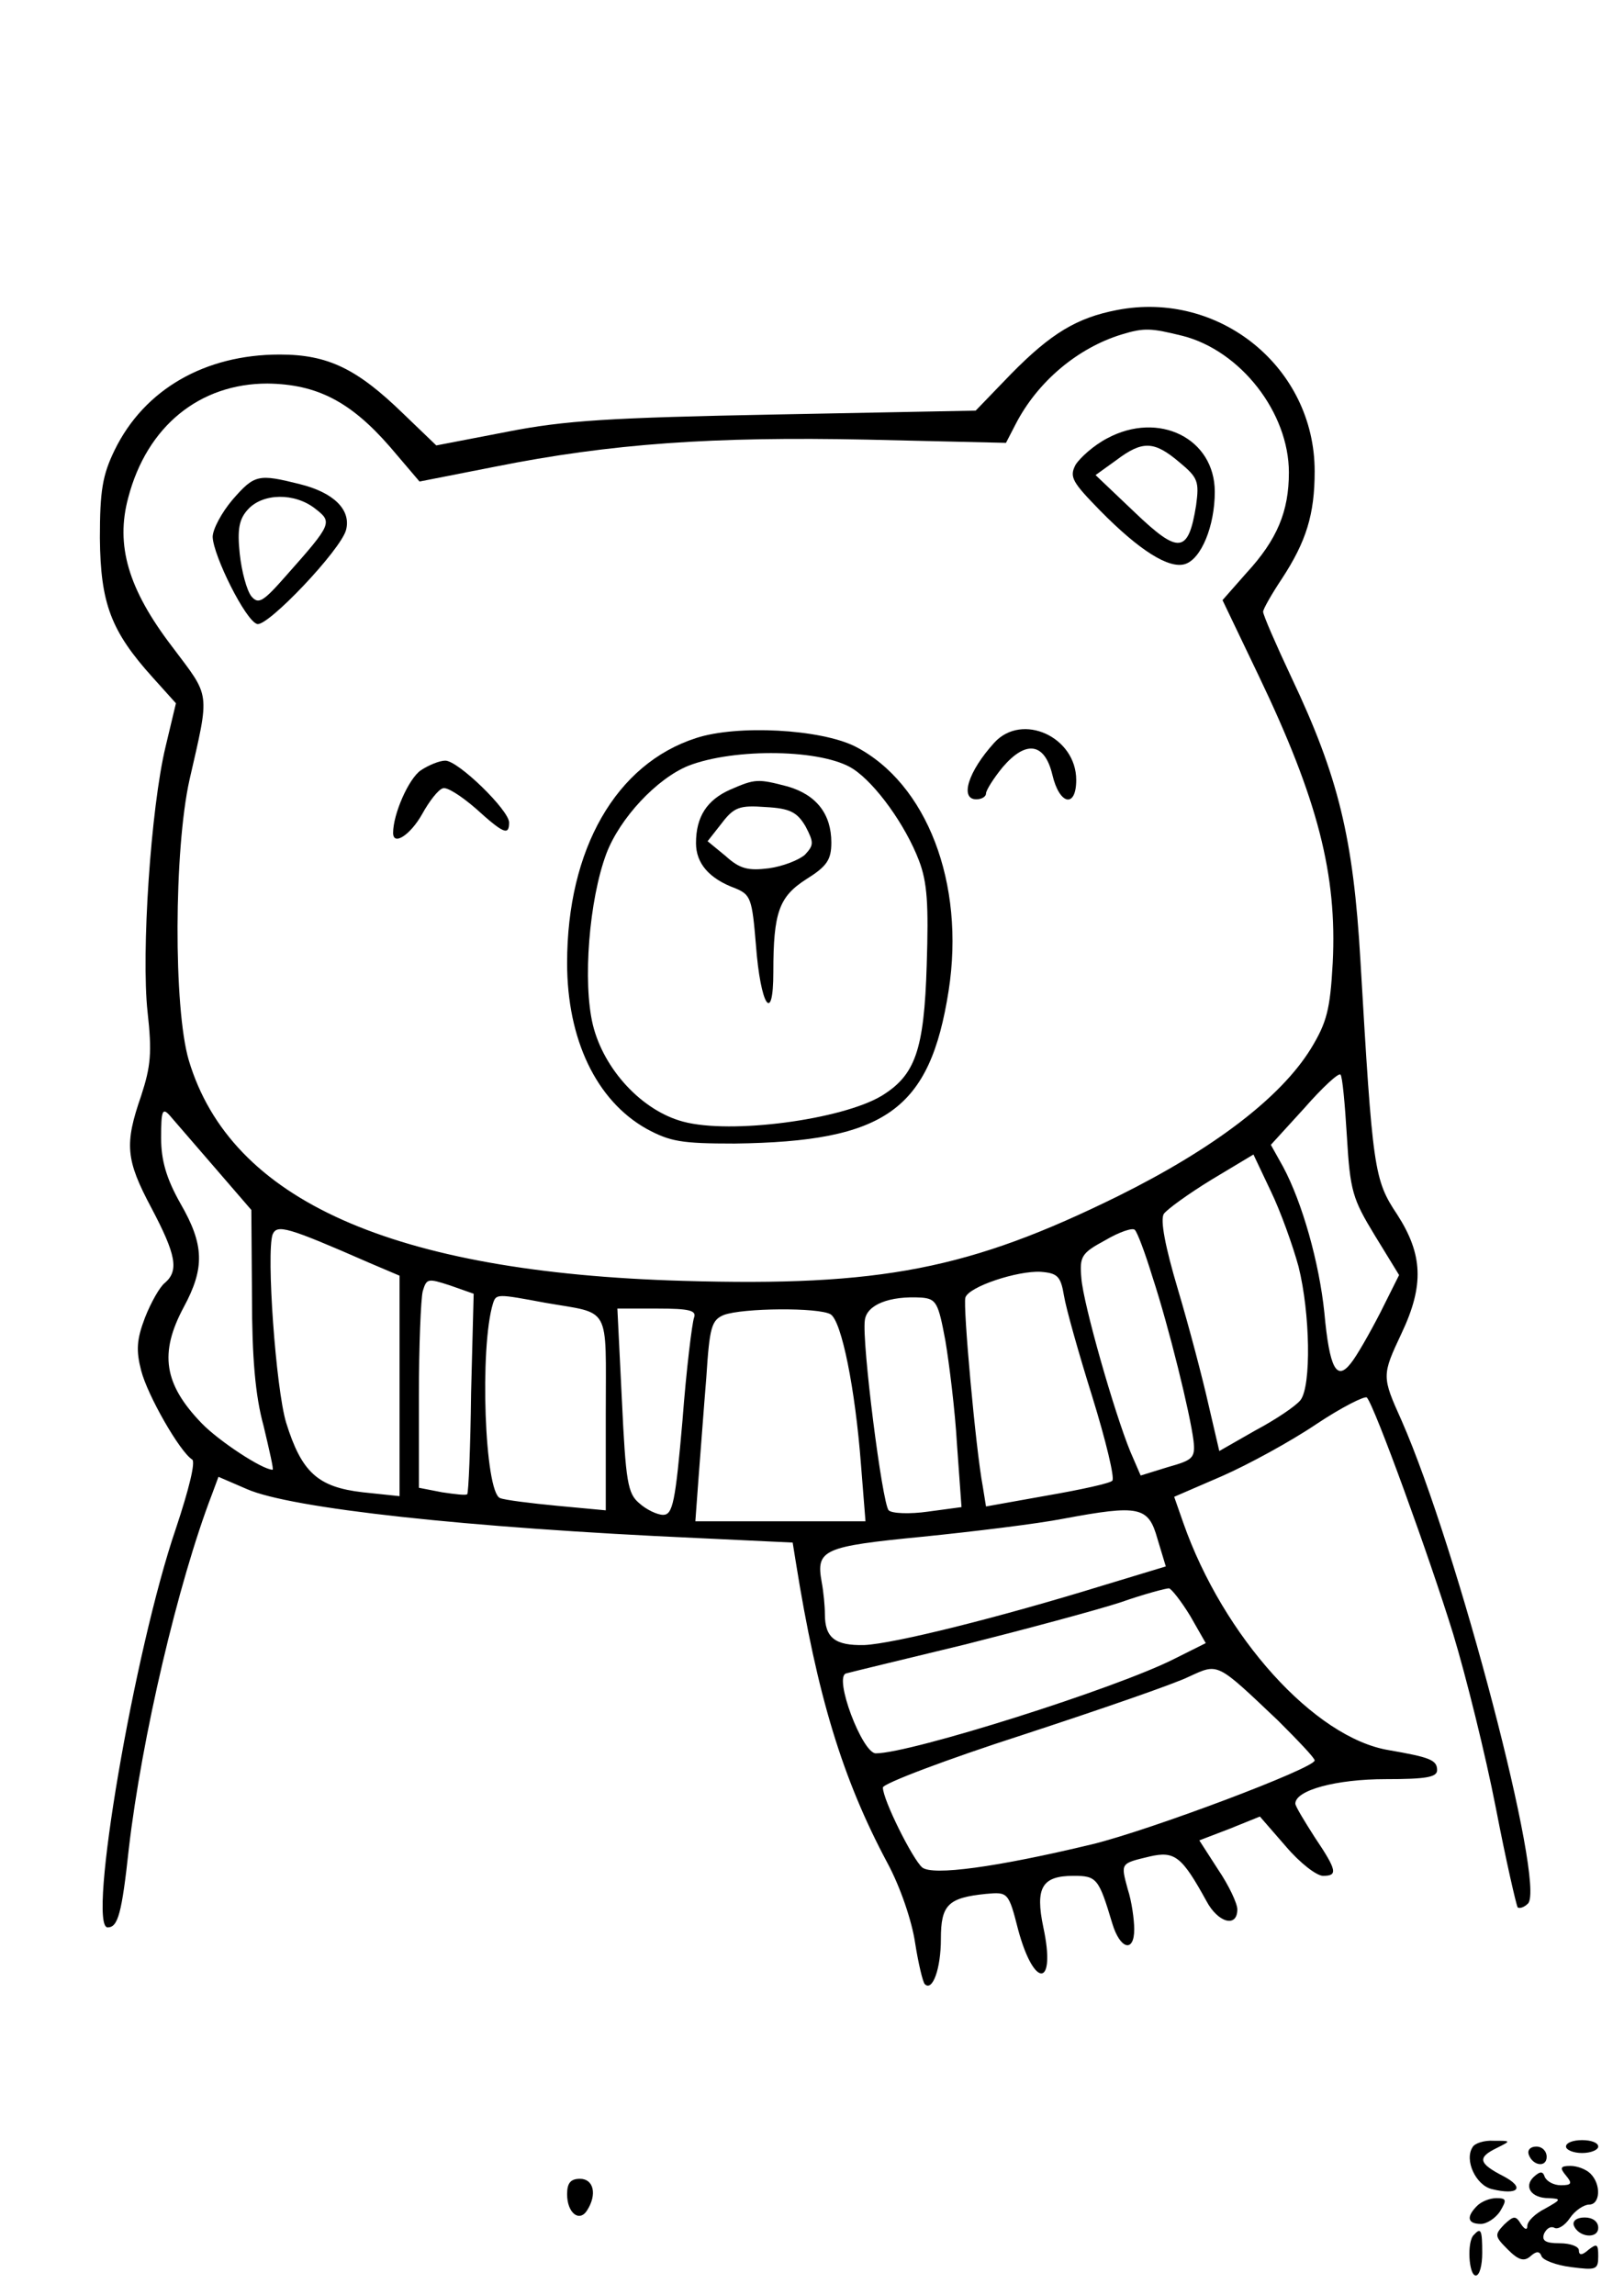 <?xml version="1.0" encoding="UTF-8" standalone="yes"?>
<svg version="1.0" xmlns="http://www.w3.org/2000/svg" width="189pt" height="267pt" viewBox="0 0 252 356" preserveAspectRatio="xMidYMid meet">
  <g transform="translate(0,356) scale(0.1,-0.1)" fill="#000000" stroke="none">
    <path d="M1733 3079 c-62 -12 -102 -36 -164 -99 l-55 -57 -310 -6 c-257 -5
-327 -9 -418 -27 l-109 -21 -51 49 c-72 70 -117 92 -192 92 -116 0 -210 -54
-256 -148 -19 -39 -23 -63 -23 -137 1 -101 17 -144 82 -216 l36 -40 -16 -67
c-23 -95 -38 -321 -28 -412 7 -63 5 -84 -10 -130 -26 -75 -24 -99 16 -174 38
-72 43 -97 21 -116 -8 -6 -22 -31 -31 -54 -13 -34 -14 -51 -6 -82 10 -39 60
-126 79 -138 6 -3 -5 -47 -25 -107 -65 -190 -138 -619 -106 -619 16 0 22 21
33 123 20 171 76 411 129 549 l10 27 44 -19 c68 -30 341 -60 699 -76 l148 -7
5 -31 c33 -206 72 -335 142 -466 20 -37 38 -90 43 -124 5 -32 12 -61 15 -64
12 -12 25 24 25 70 0 53 11 64 70 70 34 3 35 3 50 -56 25 -92 59 -89 39 4 -13
62 -2 80 47 80 36 0 39 -4 60 -74 12 -40 34 -46 34 -9 0 15 -4 44 -10 62 -11
41 -12 40 34 51 39 9 50 0 88 -69 18 -34 48 -42 48 -13 0 9 -13 37 -30 62
l-29 45 47 18 47 19 40 -46 c22 -26 48 -46 58 -46 23 0 22 8 -13 60 -16 25
-30 48 -30 52 0 21 64 38 140 38 63 0 80 3 80 14 0 16 -12 20 -75 31 -115 19
-257 176 -319 353 l-14 40 74 32 c41 18 107 54 147 81 39 26 75 44 78 41 12
-13 97 -247 134 -367 20 -66 50 -187 66 -269 16 -83 32 -152 34 -155 3 -2 10
0 16 6 28 28 -109 551 -196 749 -31 69 -31 70 0 136 35 74 33 122 -7 184 -36
54 -38 69 -57 394 -11 190 -34 285 -107 439 -24 51 -44 97 -44 102 0 4 13 27
29 51 38 58 51 100 51 167 0 161 -148 281 -307 250z m102 -40 c90 -23 165
-119 165 -212 0 -60 -18 -104 -66 -156 l-37 -42 56 -117 c92 -192 122 -309
115 -446 -4 -72 -9 -92 -34 -133 -47 -76 -151 -155 -298 -228 -231 -114 -369
-141 -676 -132 -451 13 -702 125 -767 342 -24 81 -23 327 1 435 32 140 33 127
-27 207 -68 89 -88 157 -68 231 29 111 111 177 216 177 77 -1 129 -28 190 -98
l46 -54 117 23 c180 36 339 47 578 42 l215 -5 15 29 c34 66 96 118 164 139 36
11 46 10 95 -2z m255 -1242 c5 -85 9 -97 43 -153 l38 -62 -29 -58 c-17 -33
-37 -68 -46 -79 -22 -28 -33 -8 -41 79 -8 77 -34 170 -64 226 l-19 34 52 57
c28 32 53 55 56 52 3 -2 7 -46 10 -96z m-1757 -48 l57 -66 1 -134 c0 -94 5
-154 18 -201 9 -38 16 -68 14 -68 -16 0 -84 45 -110 72 -59 61 -66 109 -28
180 33 61 32 97 -5 161 -22 39 -30 67 -30 102 0 42 2 47 13 35 7 -8 39 -45 70
-81z m1682 -154 c18 -72 20 -185 3 -207 -7 -9 -38 -30 -70 -47 l-56 -32 -17
73 c-9 40 -30 120 -47 177 -20 67 -28 109 -22 118 5 7 38 31 74 53 l65 39 27
-57 c15 -31 34 -84 43 -117z m-1442 6 l47 -20 0 -171 0 -171 -57 6 c-70 8 -95
31 -119 108 -16 53 -31 263 -21 292 7 16 22 12 150 -44z m1215 -21 c26 -79 59
-214 64 -255 3 -27 -1 -30 -40 -41 l-42 -13 -16 37 c-25 61 -73 229 -76 269
-3 34 0 39 37 59 22 13 43 20 46 16 4 -4 16 -36 27 -72z m-137 -30 c3 -19 23
-90 44 -157 21 -68 35 -126 31 -130 -3 -4 -49 -14 -101 -23 l-95 -17 -5 31
c-11 58 -31 281 -27 293 5 17 81 42 117 40 26 -2 31 -7 36 -37z m-920 -151
c-1 -85 -4 -155 -6 -157 -2 -2 -19 0 -39 3 l-36 7 0 142 c0 77 3 151 6 163 6
20 8 20 42 9 l37 -13 -4 -154z m115 140 c103 -18 94 -1 94 -171 l0 -151 -75 7
c-42 4 -82 9 -89 12 -24 9 -32 234 -11 302 5 15 6 15 81 1z m621 -59 c6 -36
15 -108 18 -161 l7 -97 -52 -7 c-28 -4 -56 -3 -61 2 -10 10 -42 262 -37 295 3
24 38 38 88 35 23 -2 26 -8 37 -67z m-390 36 c-3 -8 -12 -80 -18 -160 -11
-126 -15 -146 -30 -146 -9 0 -26 8 -37 18 -18 15 -21 33 -27 160 l-7 142 62 0
c50 0 61 -3 57 -14z m212 5 c17 -11 38 -115 47 -233 l7 -88 -132 0 -132 0 5
68 c3 37 8 107 12 155 5 78 8 89 27 97 29 11 148 12 166 1z m507 -348 l13 -43
-99 -30 c-159 -49 -323 -90 -369 -92 -45 -1 -61 11 -61 48 0 12 -2 34 -5 50
-9 50 2 55 156 70 79 8 178 20 219 28 118 22 132 19 146 -31z m51 -120 l24
-42 -48 -24 c-90 -46 -410 -147 -464 -147 -21 0 -66 119 -46 124 7 2 90 22
185 45 95 24 203 53 240 65 37 13 71 22 76 22 4 -1 19 -20 33 -43z m136 -162
c31 -31 57 -58 57 -62 0 -12 -255 -108 -345 -130 -150 -36 -248 -49 -264 -36
-15 13 -61 105 -61 124 0 6 97 43 218 82 119 39 235 79 257 90 46 21 42 23
138 -68z"/>
    <path d="M1718 2880 c-21 -11 -42 -30 -49 -41 -10 -19 -5 -27 38 -71 61 -62
107 -91 132 -83 25 8 46 59 46 112 0 83 -87 126 -167 83z m112 -37 c29 -24 31
-30 26 -67 -12 -75 -27 -76 -95 -11 l-61 58 32 23 c41 31 59 30 98 -3z"/>
    <path d="M361 2785 c-17 -20 -31 -46 -31 -58 1 -29 51 -130 69 -135 16 -5 130
115 138 146 8 31 -19 58 -72 71 -64 16 -70 15 -104 -24z m128 -14 c27 -21 27
-23 -45 -104 -36 -41 -43 -45 -54 -32 -7 9 -15 38 -18 66 -4 38 -1 54 13 69
23 25 72 26 104 1z"/>
    <path d="M1080 2415 c-124 -40 -200 -172 -200 -349 0 -118 45 -213 123 -257
37 -20 54 -23 137 -23 234 3 303 52 332 237 26 167 -34 322 -145 379 -54 27
-183 34 -247 13z m244 -48 c35 -23 81 -87 102 -142 13 -34 15 -68 12 -162 -4
-133 -18 -171 -70 -203 -62 -37 -234 -60 -308 -40 -64 17 -123 81 -140 150
-16 66 -6 194 21 266 21 55 78 116 127 136 72 28 209 26 256 -5z"/>
    <path d="M1133 2335 c-36 -16 -53 -42 -53 -83 0 -31 20 -55 61 -70 24 -10 26
-16 32 -88 7 -94 27 -125 27 -42 0 93 9 117 51 144 32 20 39 30 39 57 0 44
-23 74 -68 87 -46 12 -50 12 -89 -5z m117 -57 c13 -25 13 -29 -1 -44 -9 -8
-34 -18 -56 -21 -32 -4 -45 -1 -67 19 l-28 23 22 28 c19 25 28 28 68 25 38 -2
49 -8 62 -30z"/>
    <path d="M1543 2408 c-41 -45 -54 -88 -28 -88 8 0 15 4 15 9 0 5 12 24 26 41
36 42 65 38 77 -12 11 -47 37 -52 37 -8 0 67 -84 105 -127 58z"/>
    <path d="M653 2365 c-19 -13 -43 -68 -43 -97 0 -21 27 -3 45 29 11 20 25 38
32 40 6 3 29 -12 51 -31 43 -39 52 -43 52 -22 0 19 -79 96 -99 96 -9 0 -26 -7
-38 -15z"/>
    <path d="M2285 229 c-13 -20 5 -59 30 -65 41 -10 52 2 18 20 -39 20 -41 29
-10 44 22 11 22 11 -5 11 -15 1 -30 -4 -33 -10z"/>
    <path d="M2430 230 c0 -5 11 -10 25 -10 14 0 25 5 25 10 0 6 -11 10 -25 10
-14 0 -25 -4 -25 -10z"/>
    <path d="M2372 218 c6 -18 28 -21 28 -4 0 9 -7 16 -16 16 -9 0 -14 -5 -12 -12z"/>
    <path d="M2430 185 c10 -12 9 -15 -8 -15 -11 0 -22 6 -25 13 -3 9 -7 9 -17 0
-16 -15 -4 -33 23 -33 20 -1 20 -2 -5 -16 -16 -8 -28 -20 -28 -27 0 -7 -4 -6
-10 3 -8 13 -11 13 -26 -1 -15 -16 -15 -18 6 -39 16 -16 25 -19 35 -10 9 8 14
8 17 0 2 -6 22 -14 46 -17 39 -5 42 -4 42 17 0 19 -2 20 -15 10 -10 -9 -15 -9
-15 -1 0 6 -13 11 -30 11 -22 0 -28 4 -24 15 4 8 10 12 16 9 5 -3 16 3 24 15
8 12 22 21 30 21 17 0 19 31 2 48 -7 7 -21 12 -31 12 -16 0 -17 -3 -7 -15z"/>
    <path d="M880 156 c0 -29 19 -44 31 -25 16 25 10 49 -11 49 -15 0 -20 -7 -20
-24z"/>
    <path d="M2292 138 c-17 -17 -15 -28 6 -28 9 0 23 9 30 20 10 17 10 20 -6 20
-10 0 -23 -5 -30 -12z"/>
    <path d="M2442 108 c7 -19 38 -22 38 -4 0 10 -9 16 -21 16 -12 0 -19 -5 -17
-12z"/>
    <path d="M2287 93 c-11 -10 -8 -63 3 -63 6 0 10 16 10 35 0 36 -2 40 -13 28z"/>
  </g>
</svg>
